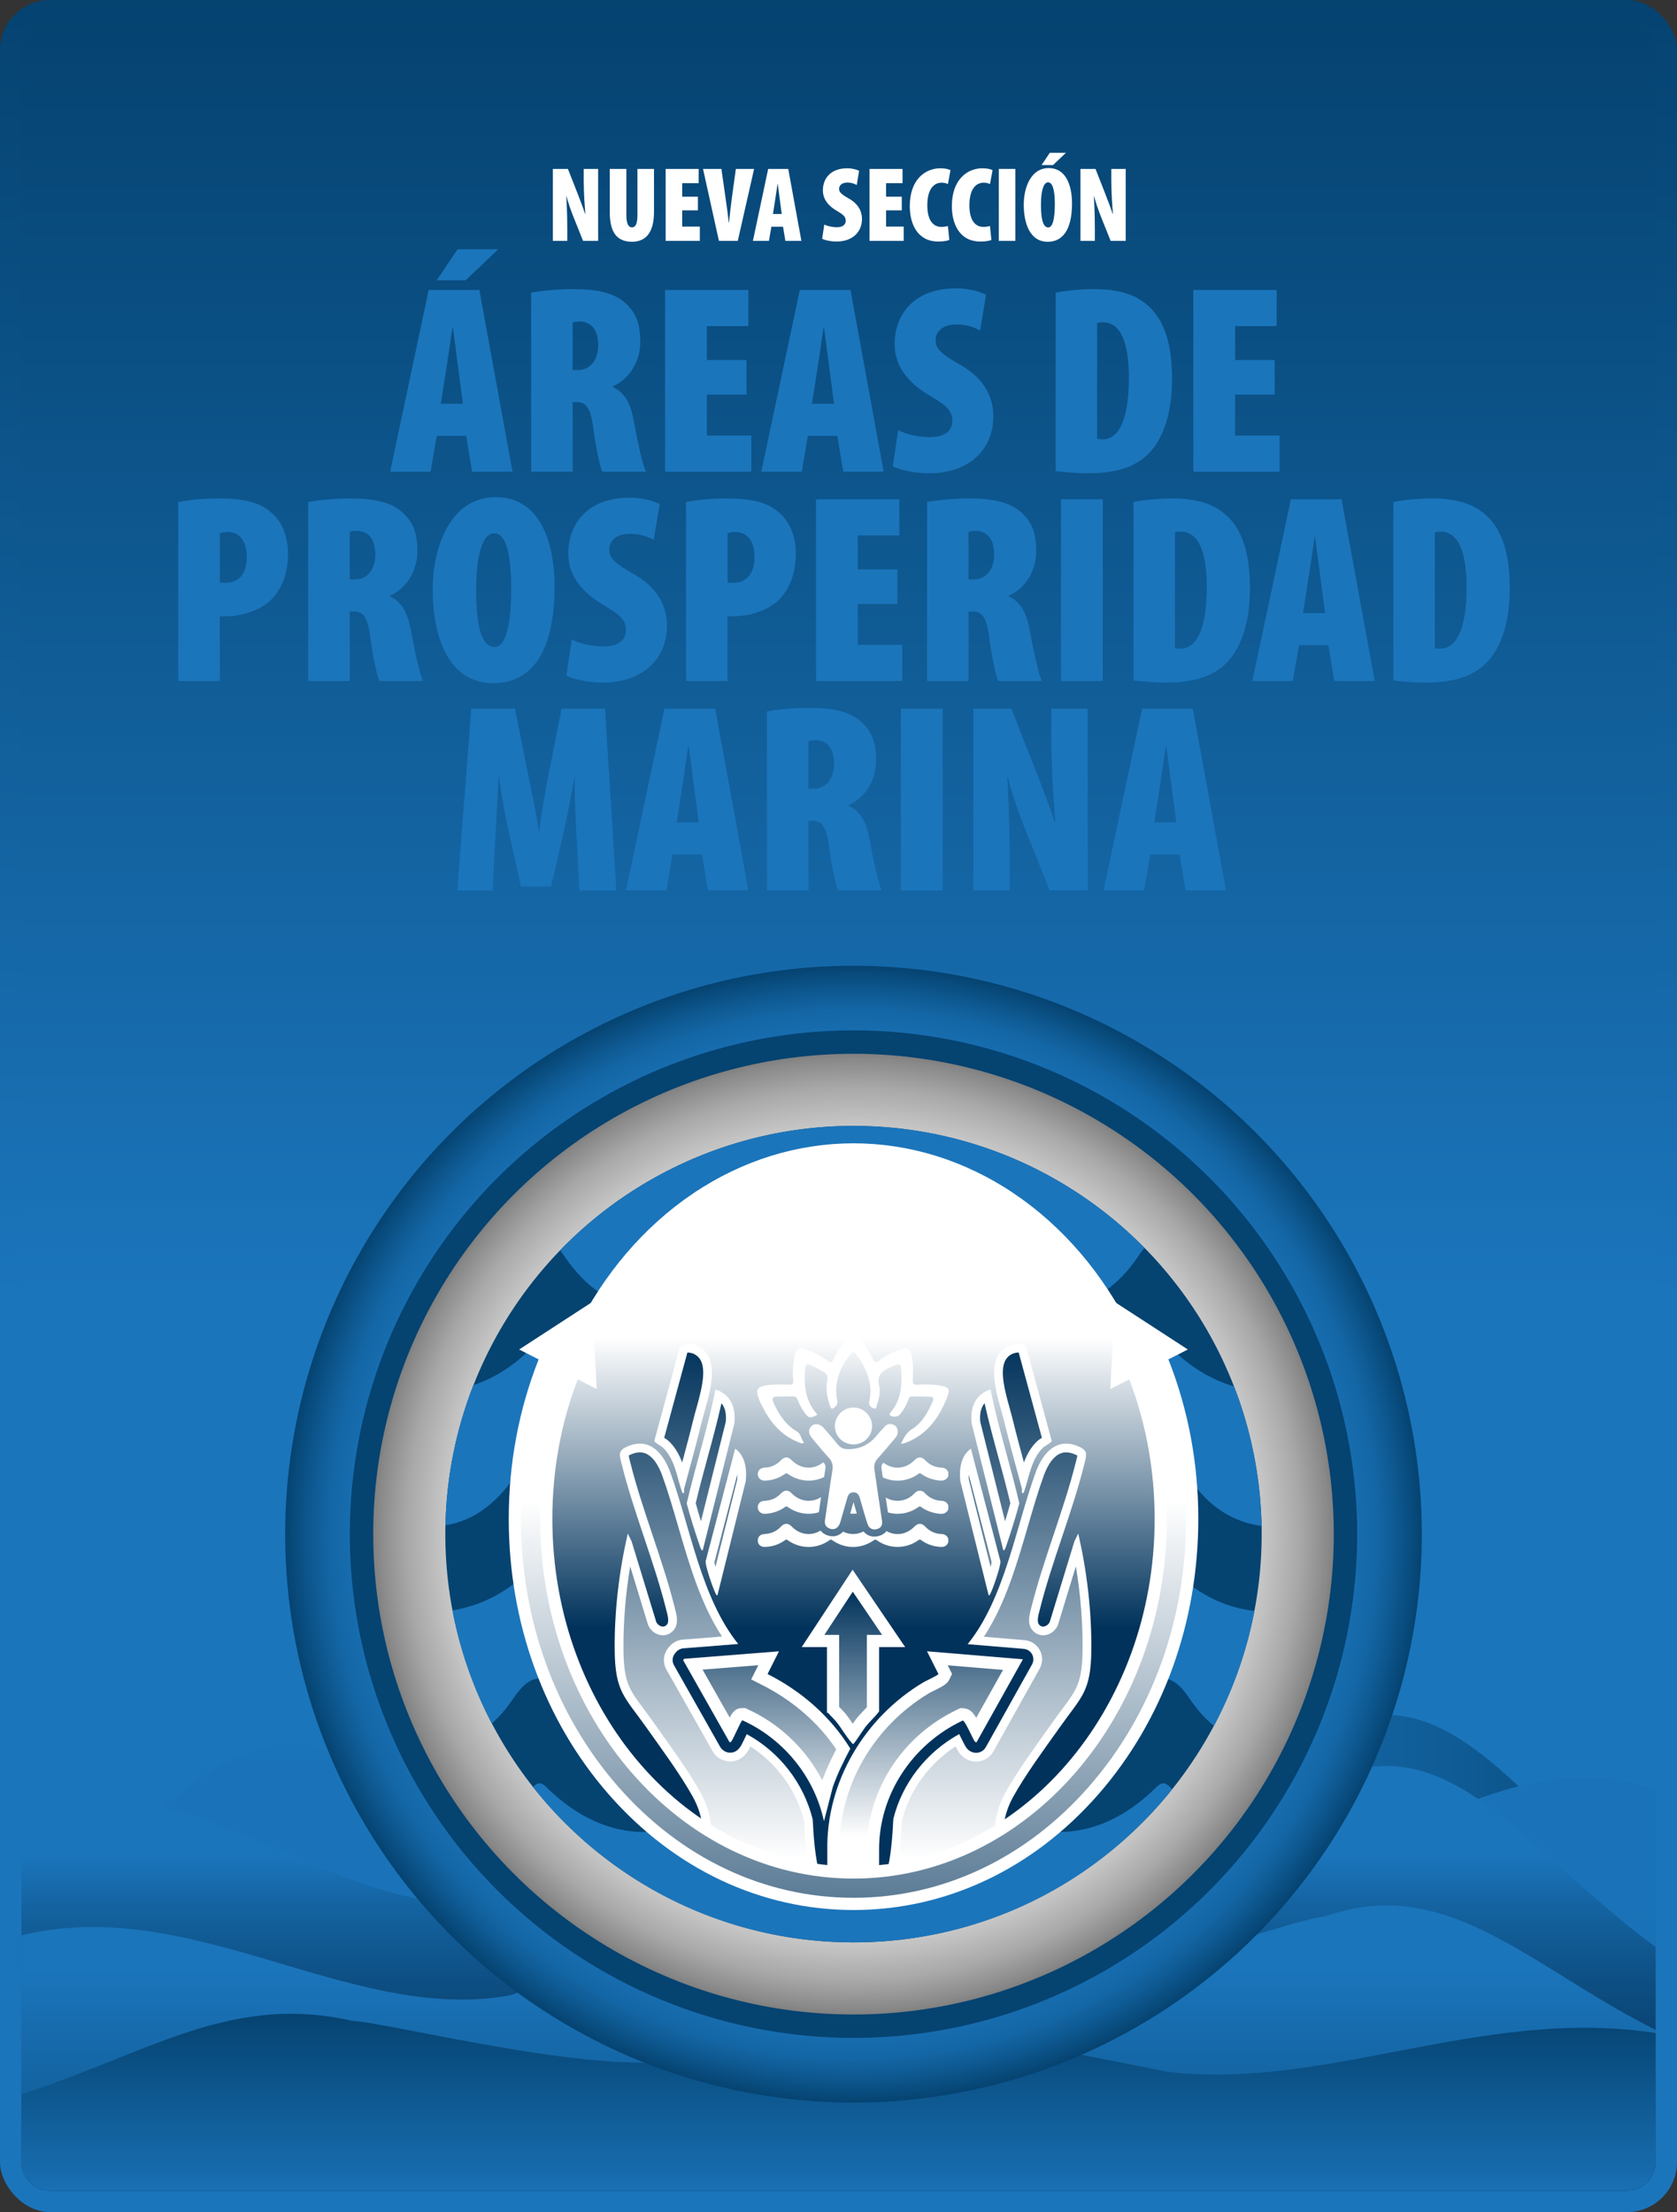 <?xml version="1.0" encoding="UTF-8"?>
<svg xmlns="http://www.w3.org/2000/svg" xmlns:xlink="http://www.w3.org/1999/xlink" viewBox="0 0 783.25 1033">
  <rect x="0" y="0" width="783.25" height="1033" fill="#333333" stroke="none"/>
  <defs>
    <style>
      .cls-1 {
        fill: url(#linear-gradient-2);
      }

      .cls-1, .cls-2, .cls-3, .cls-4, .cls-5, .cls-6, .cls-7, .cls-8, .cls-9, .cls-10, .cls-11, .cls-12, .cls-13, .cls-14, .cls-15 {
        mix-blend-mode: multiply;
      }

      .cls-2 {
        fill: url(#linear-gradient-9);
      }

      .cls-3 {
        fill: url(#linear-gradient-13);
      }

      .cls-4 {
        fill: url(#linear-gradient-20);
      }

      .cls-16 {
        fill: #fff;
      }

      .cls-5 {
        fill: url(#linear-gradient-16);
      }

      .cls-17 {
        fill: none;
      }

      .cls-18 {
        fill: url(#linear-gradient-4);
      }

      .cls-6 {
        fill: url(#linear-gradient-12);
      }

      .cls-19 {
        fill: url(#radial-gradient);
      }

      .cls-20 {
        fill: url(#linear-gradient-3);
      }

      .cls-21 {
        fill: url(#linear-gradient-5);
      }

      .cls-22 {
        isolation: isolate;
      }

      .cls-7 {
        fill: url(#linear-gradient-8);
      }

      .cls-23 {
        fill: #1b75bb;
      }

      .cls-24 {
        fill: url(#radial-gradient-2);
      }

      .cls-8 {
        fill: url(#linear-gradient-10);
      }

      .cls-9 {
        fill: url(#linear-gradient-18);
      }

      .cls-25 {
        fill: url(#linear-gradient-7);
      }

      .cls-10 {
        fill: url(#linear-gradient-11);
      }

      .cls-11 {
        fill: #054371;
      }

      .cls-26 {
        fill: url(#linear-gradient-6);
      }

      .cls-12 {
        fill: url(#linear-gradient-17);
      }

      .cls-13 {
        fill: url(#linear-gradient-15);
      }

      .cls-14 {
        fill: url(#linear-gradient-19);
      }

      .cls-27 {
        fill: url(#linear-gradient);
      }

      .cls-15 {
        fill: url(#linear-gradient-14);
      }

      .cls-28 {
        clip-path: url(#clippath);
      }
    </style>
    <linearGradient id="linear-gradient" x1="391.63" y1="1349.9" x2="391.63" y2="433.45" gradientTransform="translate(0 -433.29)" gradientUnits="userSpaceOnUse">
      <stop offset=".34" stop-color="#1b75bb"/>
      <stop offset="1" stop-color="#054371"/>
    </linearGradient>
    <linearGradient id="linear-gradient-2" x1="391.63" y1="1342.15" x2="391.63" y2="443.45" gradientTransform="translate(-558.17 908.13) rotate(-90)" xlink:href="#linear-gradient"/>
    <clipPath id="clippath">
      <path class="cls-17" d="M-101.5,134.88h986.24c7.38,0,13.38,5.99,13.38,13.38v736.49c0,7.38-5.99,13.38-13.38,13.38H-101.5c-7.38,0-13.38-6-13.38-13.38V148.25c0-7.38,5.99-13.38,13.38-13.38Z" transform="translate(908.13 124.88) rotate(90)"/>
    </clipPath>
    <linearGradient id="linear-gradient-3" x1=".25" y1="916.9" x2="783.25" y2="916.9" gradientUnits="userSpaceOnUse">
      <stop offset="0" stop-color="#1b75bb"/>
      <stop offset=".48" stop-color="#1a73b9"/>
      <stop offset=".65" stop-color="#186fb2"/>
      <stop offset=".77" stop-color="#1467a6"/>
      <stop offset=".87" stop-color="#0f5b95"/>
      <stop offset=".96" stop-color="#094d7f"/>
      <stop offset="1" stop-color="#054371"/>
    </linearGradient>
    <linearGradient id="linear-gradient-4" x1="391.75" y1="653.69" x2="391.75" y2="1117.63" xlink:href="#linear-gradient-3"/>
    <linearGradient id="linear-gradient-5" x1="391.75" y1="866.76" x2="391.75" y2="1098.47" gradientUnits="userSpaceOnUse">
      <stop offset="0" stop-color="#1b75bb"/>
      <stop offset=".1" stop-color="#1463a1"/>
      <stop offset=".26" stop-color="#0d4e82"/>
      <stop offset=".42" stop-color="#073e6a"/>
      <stop offset=".59" stop-color="#033259"/>
      <stop offset=".78" stop-color="#002b4f"/>
      <stop offset="1" stop-color="#00294c"/>
    </linearGradient>
    <linearGradient id="linear-gradient-6" x1="391.75" y1="918.74" x2="391.75" y2="1077.99" gradientUnits="userSpaceOnUse">
      <stop offset="0" stop-color="#1b75bb"/>
      <stop offset="1" stop-color="#054371"/>
    </linearGradient>
    <linearGradient id="linear-gradient-7" x1="391.75" y1="1032.98" x2="391.75" y2="940.4" xlink:href="#linear-gradient-6"/>
    <radialGradient id="radial-gradient" cx="398.63" cy="716.41" fx="398.63" fy="716.41" r="265.43" gradientUnits="userSpaceOnUse">
      <stop offset=".63" stop-color="#1b75bb"/>
      <stop offset=".81" stop-color="#1a73b9"/>
      <stop offset=".87" stop-color="#186fb2"/>
      <stop offset=".92" stop-color="#1467a6"/>
      <stop offset=".95" stop-color="#0f5b95"/>
      <stop offset=".98" stop-color="#094d7f"/>
      <stop offset="1" stop-color="#054371"/>
    </radialGradient>
    <radialGradient id="radial-gradient-2" cx="398.63" cy="716.41" fx="398.63" fy="716.41" r="224.32" gradientUnits="userSpaceOnUse">
      <stop offset="0" stop-color="#fff"/>
      <stop offset=".43" stop-color="#fdfdfd"/>
      <stop offset=".58" stop-color="#f6f6f6"/>
      <stop offset=".69" stop-color="#eaeaea"/>
      <stop offset=".78" stop-color="#d9d9d9"/>
      <stop offset=".86" stop-color="#c3c3c3"/>
      <stop offset=".93" stop-color="#a8a8a8"/>
      <stop offset=".99" stop-color="#888"/>
      <stop offset="1" stop-color="gray"/>
    </radialGradient>
    <linearGradient id="linear-gradient-8" x1="398.63" y1="624.68" x2="398.63" y2="760.21" gradientUnits="userSpaceOnUse">
      <stop offset="0" stop-color="#fff"/>
      <stop offset="1" stop-color="#00325b"/>
    </linearGradient>
    <linearGradient id="linear-gradient-9" x1="319.33" y1="868.2" x2="319.33" y2="626.63" xlink:href="#linear-gradient-8"/>
    <linearGradient id="linear-gradient-10" x1="332.01" y1="868.2" x2="332.01" y2="626.63" xlink:href="#linear-gradient-8"/>
    <linearGradient id="linear-gradient-11" x1="339.03" y1="868.2" x2="339.03" y2="626.63" xlink:href="#linear-gradient-8"/>
    <linearGradient id="linear-gradient-12" x1="477.49" y1="868.2" x2="477.49" y2="626.63" xlink:href="#linear-gradient-8"/>
    <linearGradient id="linear-gradient-13" x1="464.81" y1="868.2" x2="464.81" y2="626.63" xlink:href="#linear-gradient-8"/>
    <linearGradient id="linear-gradient-14" x1="457.79" y1="868.2" x2="457.79" y2="626.63" xlink:href="#linear-gradient-8"/>
    <linearGradient id="linear-gradient-15" x1="462.51" y1="868.2" x2="462.51" y2="626.63" xlink:href="#linear-gradient-8"/>
    <linearGradient id="linear-gradient-16" x1="334.31" y1="868.2" x2="334.31" y2="626.63" xlink:href="#linear-gradient-8"/>
    <linearGradient id="linear-gradient-17" x1="398.63" y1="700.67" x2="398.63" y2="990.85" xlink:href="#linear-gradient-8"/>
    <linearGradient id="linear-gradient-18" x1="430.27" y1="857.73" x2="430.27" y2="742.59" xlink:href="#linear-gradient-8"/>
    <linearGradient id="linear-gradient-19" x1="359.34" y1="857.73" x2="359.34" y2="742.59" xlink:href="#linear-gradient-8"/>
    <linearGradient id="linear-gradient-20" x1="398.5" y1="857.73" x2="398.5" y2="742.59" xlink:href="#linear-gradient-8"/>
  </defs>
  <g class="cls-22">
    <g id="Capa_2" data-name="Capa 2">
      <g id="Layer_1" data-name="Layer 1">
        <g>
          <rect class="cls-27" x="0" y="0" width="783.25" height="1033" rx="23.38" ry="23.38"/>
          <path class="cls-1" d="M-101.5,134.88h986.24c7.38,0,13.38,5.99,13.38,13.38v736.49c0,7.38-5.99,13.38-13.38,13.38H-101.5c-7.38,0-13.38-6-13.38-13.38V148.25c0-7.38,5.99-13.38,13.38-13.38Z" transform="translate(908.13 124.88) rotate(90)"/>
        </g>
        <g>
          <path class="cls-16" d="M258.22,112.5v-33.62h7.03l4.74,12.07c.85,2.15,2.44,6.38,3.29,8.98h.1c-.2-2.74-.75-9.28-.75-15.61v-5.44h6.73v33.62h-7.03l-4.54-11.32c-1.05-2.59-2.59-7.03-3.19-9.53h-.1c.15,2.89.45,8.48.45,15.06v5.79h-6.73Z"/>
          <path class="cls-16" d="M292.54,78.88v21.55c0,4.44,1.2,5.74,2.59,5.74s2.59-1,2.59-5.74v-21.55h7.73v20.15c0,8.63-3.14,13.87-10.28,13.87-7.88,0-10.38-5.54-10.38-13.97v-20.05h7.73Z"/>
          <path class="cls-16" d="M325.96,98.24h-7.33v7.58h8.23v6.68h-15.96v-33.62h15.41v6.68h-7.68v6.29h7.33v6.38Z"/>
          <path class="cls-16" d="M335.78,112.5l-7.43-33.62h8.58l2,13.97c.5,3.54,1.05,7.33,1.45,11.12h.1c.4-3.84.8-7.58,1.3-11.27l1.9-13.82h8.53l-7.63,33.62h-8.78Z"/>
          <path class="cls-16" d="M360.28,105.87l-1.15,6.63h-7.48l7.13-33.62h9.38l6.14,33.62h-7.48l-1.1-6.63h-5.44ZM365.11,99.93l-.85-6.38c-.25-1.9-.7-5.54-1-7.63h-.1c-.35,2.1-.85,5.84-1.15,7.63l-1,6.38h4.09Z"/>
          <path class="cls-16" d="M384.97,104.82c1.45.8,3.89,1.3,5.84,1.3,2.89,0,4.19-1.3,4.19-2.99,0-2.09-1.4-3.04-4.34-4.79-5.44-3.24-6.33-6.93-6.33-9.43,0-5.54,3.59-10.33,11.37-10.33,2.29,0,4.49.6,5.54,1.2l-1.1,6.63c-1-.6-2.44-1.15-4.39-1.15-2.59,0-3.84,1.35-3.84,2.89,0,1.45.7,2.39,4.49,4.54,4.64,2.59,6.19,6.14,6.19,9.58,0,6.33-4.74,10.52-11.82,10.52-2.89,0-5.59-.65-6.78-1.3l1-6.68Z"/>
          <path class="cls-16" d="M421.18,98.24h-7.33v7.58h8.23v6.68h-15.96v-33.62h15.41v6.68h-7.68v6.29h7.33v6.38Z"/>
          <path class="cls-16" d="M443.38,112.05c-.9.4-2.79.75-5.14.75-9.48,0-13.32-7.83-13.32-16.56,0-12.42,7.23-17.66,14.27-17.66,2.44,0,4.09.5,4.74.9l-1.2,6.48c-.75-.35-1.6-.65-2.89-.65-3.79,0-6.73,3.09-6.73,10.58,0,7.03,2.74,10.08,6.63,10.08.95,0,2.19-.2,2.99-.4l.65,6.48Z"/>
          <path class="cls-16" d="M463.03,112.05c-.9.4-2.79.75-5.14.75-9.48,0-13.32-7.83-13.32-16.56,0-12.42,7.23-17.66,14.27-17.66,2.44,0,4.09.5,4.74.9l-1.2,6.48c-.75-.35-1.6-.65-2.89-.65-3.79,0-6.73,3.09-6.73,10.58,0,7.03,2.74,10.08,6.63,10.08.95,0,2.19-.2,2.99-.4l.65,6.48Z"/>
          <path class="cls-16" d="M474.21,78.88v33.62h-7.73v-33.62h7.73Z"/>
          <path class="cls-16" d="M500.69,94.95c0,12.72-4.59,17.96-11.37,17.96-8.48,0-11.17-8.98-11.17-17.31s3.49-17.11,11.62-17.11c9.13,0,10.92,10.08,10.92,16.46ZM486.18,95.69c0,7.93,1.45,10.52,3.39,10.52,2.09,0,3.09-3.99,3.09-10.87,0-5.79-.8-10.18-3.14-10.18-1.9,0-3.34,3.14-3.34,10.53ZM497.85,71.35l-6.04,5.74h-5.34l3.84-5.74h7.53Z"/>
          <path class="cls-16" d="M504.63,112.5v-33.62h7.03l4.74,12.07c.85,2.15,2.44,6.38,3.29,8.98h.1c-.2-2.74-.75-9.28-.75-15.61v-5.44h6.73v33.62h-7.03l-4.54-11.32c-1.05-2.59-2.59-7.03-3.19-9.53h-.1c.15,2.89.45,8.48.45,15.06v5.79h-6.73Z"/>
          <path class="cls-23" d="M204,203.52l-2.9,16.74h-18.88l18-84.85h23.67l15.48,84.85h-18.88l-2.77-16.74h-13.72ZM232.7,116.41l-15.23,14.48h-13.47l9.69-14.48h19.01ZM216.21,188.54l-2.14-16.11c-.63-4.78-1.76-13.97-2.52-19.26h-.25c-.88,5.29-2.14,14.73-2.9,19.26l-2.52,16.11h10.32Z"/>
          <path class="cls-23" d="M248.06,136.67c5.66-1.01,12.84-1.64,19.76-1.64,9.32,0,18.25,1.13,24.17,6.42,5.54,4.91,7.05,10.57,7.05,18.13,0,8.31-4.15,16.87-12.84,20.9v.25c5.54,2.52,8.31,7.55,9.82,15.86,1.51,8.43,4.03,20.39,5.67,23.67h-20.39c-1.01-2.27-3.02-11.08-4.15-20.02-1.26-10.07-3.52-12.46-7.8-12.46h-1.89v32.48h-19.39v-83.59ZM267.44,172.8h2.52c6.29,0,9.44-5.41,9.44-11.58s-2.39-10.83-8.43-11.08c-1.26,0-2.77.13-3.53.5v22.16Z"/>
          <path class="cls-23" d="M348.64,184.26h-18.5v19.13h20.77v16.87h-40.28v-84.85h38.9v16.87h-19.39v15.86h18.5v16.11Z"/>
          <path class="cls-23" d="M377.34,203.52l-2.9,16.74h-18.88l18-84.85h23.67l15.48,84.85h-18.88l-2.77-16.74h-13.72ZM389.55,188.54l-2.14-16.11c-.63-4.78-1.76-13.97-2.52-19.26h-.25c-.88,5.29-2.14,14.73-2.9,19.26l-2.52,16.11h10.32Z"/>
          <path class="cls-23" d="M419.5,200.87c3.65,2.01,9.82,3.27,14.73,3.27,7.3,0,10.57-3.27,10.57-7.55,0-5.29-3.52-7.68-10.95-12.08-13.72-8.18-15.99-17.5-15.99-23.79,0-13.97,9.06-26.06,28.7-26.06,5.79,0,11.33,1.51,13.97,3.02l-2.77,16.74c-2.52-1.51-6.17-2.9-11.08-2.9-6.55,0-9.69,3.4-9.69,7.3,0,3.65,1.76,6.04,11.33,11.46,11.71,6.55,15.61,15.48,15.61,24.17,0,15.99-11.96,26.56-29.83,26.56-7.3,0-14.1-1.64-17.12-3.27l2.52-16.87Z"/>
          <path class="cls-23" d="M493.02,136.67c4.28-.88,11.08-1.64,18.38-1.64,11.46,0,19.39,2.64,25.18,8.06,7.55,6.92,10.83,18.25,10.83,34.12s-4.28,29.08-12.46,36c-5.92,5.16-14.35,7.8-27.06,7.8-5.79,0-11.46-.63-14.85-1.01v-83.34ZM512.41,204.9c.63.25,1.76.25,2.64.25,6.8,0,12.21-7.8,12.21-28.83,0-15.74-3.65-25.81-12.08-25.81-1.01,0-1.89,0-2.77.38v54Z"/>
          <path class="cls-23" d="M595.36,184.26h-18.5v19.13h20.77v16.87h-40.28v-84.85h38.9v16.87h-19.39v15.86h18.5v16.11Z"/>
          <path class="cls-23" d="M83.28,234.43c5.04-1.01,11.96-1.64,18.63-1.64,10.7,0,18.88,1.26,24.92,6.67,5.41,4.66,7.68,11.96,7.68,19.01,0,9.82-3.15,16.87-8.06,21.78-5.54,5.29-14.35,7.55-20.9,7.55h-2.9v30.21h-19.39v-83.59ZM102.67,272.07c.76.13,1.51.13,2.27.13,7.8,0,10.32-5.79,10.32-11.96,0-6.8-2.77-11.83-9.06-11.83-1.26,0-2.64.25-3.53.63v23.04Z"/>
          <path class="cls-23" d="M143.95,234.43c5.66-1.01,12.84-1.64,19.76-1.64,9.32,0,18.25,1.13,24.17,6.42,5.54,4.91,7.05,10.57,7.05,18.13,0,8.31-4.15,16.87-12.84,20.9v.25c5.54,2.52,8.31,7.55,9.82,15.86,1.51,8.43,4.03,20.39,5.67,23.67h-20.39c-1.01-2.27-3.02-11.08-4.15-20.02-1.26-10.07-3.52-12.46-7.8-12.46h-1.89v32.48h-19.39v-83.59ZM163.34,270.56h2.52c6.29,0,9.44-5.41,9.44-11.58s-2.39-10.83-8.43-11.08c-1.26,0-2.77.13-3.53.5v22.16Z"/>
          <path class="cls-23" d="M259.01,273.71c0,32.1-11.58,45.32-28.7,45.32-21.4,0-28.2-22.66-28.2-43.68s8.81-43.18,29.33-43.18c23.04,0,27.57,25.43,27.57,41.54ZM222.38,275.6c0,20.02,3.65,26.56,8.56,26.56,5.29,0,7.81-10.07,7.81-27.44,0-14.6-2.01-25.68-7.93-25.68-4.78,0-8.43,7.93-8.43,26.56Z"/>
          <path class="cls-23" d="M267.06,298.63c3.65,2.01,9.82,3.27,14.73,3.27,7.3,0,10.57-3.27,10.57-7.55,0-5.29-3.52-7.68-10.95-12.08-13.72-8.18-15.99-17.5-15.99-23.79,0-13.97,9.06-26.06,28.7-26.06,5.79,0,11.33,1.51,13.97,3.02l-2.77,16.74c-2.52-1.51-6.17-2.9-11.08-2.9-6.55,0-9.69,3.4-9.69,7.3,0,3.65,1.76,6.04,11.33,11.46,11.71,6.55,15.61,15.48,15.61,24.17,0,15.99-11.96,26.56-29.83,26.56-7.3,0-14.1-1.64-17.12-3.27l2.52-16.87Z"/>
          <path class="cls-23" d="M320.44,234.43c5.04-1.01,11.96-1.64,18.63-1.64,10.7,0,18.88,1.26,24.92,6.67,5.41,4.66,7.68,11.96,7.68,19.01,0,9.82-3.15,16.87-8.06,21.78-5.54,5.29-14.35,7.55-20.9,7.55h-2.9v30.21h-19.39v-83.59ZM339.82,272.07c.76.13,1.51.13,2.27.13,7.8,0,10.32-5.79,10.32-11.96,0-6.8-2.77-11.83-9.06-11.83-1.26,0-2.64.25-3.53.63v23.04Z"/>
          <path class="cls-23" d="M419.13,282.02h-18.5v19.13h20.77v16.87h-40.28v-84.85h38.9v16.87h-19.39v15.86h18.5v16.11Z"/>
          <path class="cls-23" d="M432.98,234.43c5.66-1.01,12.84-1.64,19.76-1.64,9.32,0,18.25,1.13,24.17,6.42,5.54,4.91,7.05,10.57,7.05,18.13,0,8.31-4.15,16.87-12.84,20.9v.25c5.54,2.52,8.31,7.55,9.82,15.86,1.51,8.43,4.03,20.39,5.67,23.67h-20.39c-1.01-2.27-3.02-11.08-4.15-20.02-1.26-10.07-3.52-12.46-7.8-12.46h-1.89v32.48h-19.39v-83.59ZM452.36,270.56h2.52c6.29,0,9.44-5.41,9.44-11.58s-2.39-10.83-8.43-11.08c-1.26,0-2.77.13-3.53.5v22.16Z"/>
          <path class="cls-23" d="M515.05,233.17v84.85h-19.51v-84.85h19.51Z"/>
          <path class="cls-23" d="M529.4,234.43c4.28-.88,11.08-1.64,18.38-1.64,11.46,0,19.39,2.64,25.18,8.06,7.55,6.92,10.83,18.25,10.83,34.12s-4.28,29.08-12.46,36c-5.92,5.16-14.35,7.8-27.06,7.8-5.79,0-11.46-.63-14.85-1.01v-83.34ZM548.79,302.66c.63.25,1.76.25,2.64.25,6.8,0,12.21-7.8,12.21-28.83,0-15.74-3.65-25.81-12.08-25.81-1.01,0-1.89,0-2.77.38v54Z"/>
          <path class="cls-23" d="M606.69,301.28l-2.9,16.74h-18.88l18-84.85h23.67l15.48,84.85h-18.88l-2.77-16.74h-13.72ZM618.9,286.3l-2.14-16.11c-.63-4.78-1.76-13.97-2.52-19.26h-.25c-.88,5.29-2.14,14.73-2.9,19.26l-2.52,16.11h10.32Z"/>
          <path class="cls-23" d="M650.75,234.43c4.28-.88,11.08-1.64,18.38-1.64,11.46,0,19.39,2.64,25.18,8.06,7.55,6.92,10.83,18.25,10.83,34.12s-4.28,29.08-12.46,36c-5.92,5.16-14.35,7.8-27.06,7.8-5.79,0-11.46-.63-14.85-1.01v-83.34ZM670.13,302.66c.63.25,1.76.25,2.64.25,6.8,0,12.21-7.8,12.21-28.83,0-15.74-3.65-25.81-12.08-25.81-1.01,0-1.89,0-2.77.38v54Z"/>
          <path class="cls-23" d="M269.21,389.09c-.38-6.8-.88-16.99-.76-25.93h-.25c-1.38,8.94-3.65,19.51-4.78,24.67l-6.04,26.18h-14.1l-5.79-26.18c-1.13-5.16-3.27-15.74-4.41-24.67h-.25c-.38,8.94-1.01,19.13-1.38,25.93l-1.38,26.69h-16.49l6.55-84.85h20.39l5.41,27.19c2.14,10.57,4.28,20.39,5.67,29.96h.25c1.13-9.32,3.02-19.51,5.04-29.96l5.41-27.19h20.27l5.29,84.85h-17.25l-1.38-26.69Z"/>
          <path class="cls-23" d="M314.14,399.03l-2.9,16.74h-18.88l18-84.85h23.67l15.48,84.85h-18.88l-2.77-16.74h-13.72ZM326.36,384.05l-2.14-16.11c-.63-4.78-1.76-13.97-2.52-19.26h-.25c-.88,5.29-2.14,14.73-2.9,19.26l-2.52,16.11h10.32Z"/>
          <path class="cls-23" d="M358.2,332.19c5.66-1.01,12.84-1.64,19.76-1.64,9.32,0,18.25,1.13,24.17,6.42,5.54,4.91,7.05,10.57,7.05,18.13,0,8.31-4.15,16.87-12.84,20.9v.25c5.54,2.52,8.31,7.55,9.82,15.86,1.51,8.43,4.03,20.39,5.67,23.67h-20.39c-1.01-2.27-3.02-11.08-4.15-20.02-1.26-10.07-3.52-12.46-7.8-12.46h-1.89v32.48h-19.39v-83.59ZM377.59,368.32h2.52c6.29,0,9.44-5.41,9.44-11.58s-2.39-10.83-8.43-11.08c-1.26,0-2.77.13-3.53.5v22.16Z"/>
          <path class="cls-23" d="M440.28,330.93v84.85h-19.51v-84.85h19.51Z"/>
          <path class="cls-23" d="M454.63,415.78v-84.85h17.75l11.96,30.46c2.14,5.41,6.17,16.11,8.31,22.66h.25c-.5-6.92-1.89-23.42-1.89-39.4v-13.72h16.99v84.85h-17.75l-11.46-28.58c-2.64-6.55-6.55-17.75-8.06-24.04h-.25c.38,7.3,1.13,21.4,1.13,38.02v14.6h-16.99Z"/>
          <path class="cls-23" d="M537.21,399.03l-2.9,16.74h-18.88l18-84.85h23.67l15.48,84.85h-18.88l-2.77-16.74h-13.72ZM549.42,384.05l-2.14-16.11c-.63-4.78-1.76-13.97-2.52-19.26h-.25c-.88,5.29-2.14,14.73-2.9,19.26l-2.52,16.11h10.32Z"/>
        </g>
        <g class="cls-28">
          <g>
            <path class="cls-20" d="M783.25,902.77c-65.03-47.73-104.14-128.09-164.56-93.56-16.62,1.47-121.66,69.68-159.24,42.53-15.55-7.59-79.79-43.34-97.23-37.53-24.8,4.48-106.69,45.54-123.99,54.63-77.57,22.82-153.67-85.19-237.98-40.93v205.07h783v-130.21Z"/>
            <path class="cls-18" d="M.25,910.53c65.03-44.89,104.14-120.46,164.56-87.98,16.62,1.38,121.66,65.53,159.24,39.99,15.55-7.14,79.79-40.76,97.23-35.29,24.8,4.22,106.69,42.83,123.99,51.37,77.57,21.46,153.67-80.11,237.98-38.49v192.84H.25v-122.45Z"/>
            <path class="cls-21" d="M783.25,916.14c-65.03-42.83-104.14-114.93-164.56-83.95-16.62,1.31-121.66,62.52-159.24,38.16-15.55-6.81-79.79-38.89-97.23-33.67-24.8,4.02-106.69,40.86-123.99,49.02-77.57,20.48-153.67-76.44-237.98-36.73v184h783v-116.83Z"/>
            <path class="cls-26" d="M783.25,952.68c-65.03-29.44-104.14-79-164.56-57.7-16.62.9-121.66,42.97-159.24,26.23-15.55-4.68-79.79-26.73-97.23-23.14-24.8,2.76-106.69,28.09-123.99,33.69-77.57,14.08-153.67-52.53-237.98-25.24v126.47h783v-80.3Z"/>
            <path class="cls-25" d="M.25,981.05c65.03-19.03,104.14-51.08,164.56-37.31,16.62.58,121.66,27.79,159.24,16.96,15.55-3.03,79.79-17.28,97.23-14.97,24.8,1.79,106.69,18.16,123.99,21.79,77.57,9.1,153.67-33.97,237.98-16.32v81.78H.25v-51.92Z"/>
          </g>
        </g>
        <g>
          <g>
            <circle class="cls-19" cx="398.63" cy="716.41" r="265.43"/>
            <circle class="cls-11" cx="398.63" cy="716.41" r="235.24"/>
            <circle class="cls-24" cx="398.63" cy="716.41" r="224.32"/>
          </g>
          <circle class="cls-11" cx="398.63" cy="716.41" r="190.64"/>
          <g>
            <path class="cls-23" d="M546.47,731.68c-2.41-2.5-3.96-2.39-6.35.04-27.27,27.73-62.95,27.87-90.35.34-2.62-2.64-4.27-2.94-7-.13-26.75,27.5-63.51,27.45-90.35-.09-2.54-2.6-4.13-2.54-6.66,0-27.62,27.82-63.14,27.73-90.68-.23-2.48-2.52-4.03-2.21-6.35.19-11.23,11.66-23.82,17.94-37.4,20.23,3.54,18.71,9.8,36.45,18.38,52.8,3.61-3.21,6.99-7.15,10.14-11.85,8.25-12.33,15.96-12.11,24.39.07,20.8,30.03,51.96,30.03,72.69,0,8.5-12.31,15.75-12.29,24.3.07,20.65,29.86,52.18,29.88,72.81.05,8.58-12.41,15.82-12.46,24.3-.17,20.77,30.07,51.91,30.11,72.69.11,8.45-12.21,16.16-12.47,24.39-.16,3.56,5.32,7.42,9.62,11.55,13.01,8.84-16.59,15.29-34.63,18.92-53.69-14.34-1.62-27.58-8.28-39.42-20.56Z"/>
            <path class="cls-23" d="M241.53,687.85c6.4-9.75,14.73-9.36,21.38.6,7.48,11.2,16.17,19.26,26.86,22.33,17.38,4.98,32.65-1.11,45.64-18.36.89-1.18,1.7-2.47,2.56-3.69,7.39-10.49,15.42-10.4,22.6.43,9.21,13.9,20.31,21.9,33.84,23.05,15.38,1.31,28.47-5.86,39.17-21.39,8.85-12.83,16.04-13.17,24.86-.44,20.55,29.64,52.04,29.67,72.47.07,8.7-12.6,16.11-12.79,24.59-.17,9.32,13.86,20.71,20.45,33.7,22.33-.45-22.95-4.96-44.91-12.83-65.19-10.99-3.21-21.24-9.45-30.62-19.2-1.84-1.91-3.17-1.91-5.01.01-13.38,13.96-28.49,21.26-45.01,21.51-16.8.26-32.32-6.51-46.02-20.59-2.65-2.72-4.35-2.74-7.04.01-26.68,27.27-63.36,27.28-90.03.05-2.65-2.71-4.35-2.85-7.04-.1-26.83,27.38-62.83,27.43-90.02.12-2.64-2.65-4.3-2.89-7.03-.1-8.47,8.66-17.67,14.47-27.46,17.69-7.98,20.34-12.56,42.38-13.05,65.43,13.13-2,24.2-10.25,33.49-24.4Z"/>
            <path class="cls-23" d="M546.65,834.7c-2.53-2.59-4.16-2.54-6.69-.02-28.16,27.96-62.94,27.74-91-.56-2.21-2.23-3.59-1.89-5.65.16-28.53,28.33-62.77,28.32-91.36-.05-2.1-2.09-3.47-2.28-5.65-.07-27.98,28.27-62.81,28.46-91,.47-2.45-2.43-4.05-2.43-6.37-.19,34.91,44.22,88.99,72.6,149.71,72.6s113.91-27.93,148.85-71.54c-.27-.27-.55-.53-.82-.81Z"/>
            <path class="cls-23" d="M262.74,585.4c6.72,9.87,14.27,17.84,23.69,21.31,19.56,7.21,36.62.74,50.89-19.84,6.62-9.54,12.97-11.34,19.48-5.24,1.78,1.67,3.3,3.95,4.81,6.13,17.76,25.66,44.56,29.21,65.18,8.59,2.78-2.78,5.18-6.16,7.55-9.59,7.94-11.49,15.58-11.6,23.44-.13,10.89,15.89,23.95,23.83,39.67,22.75,12.45-.86,23.02-7.68,32.03-19.69,1.18-1.58,2.26-3.31,3.43-4.91.54-.74,1.09-1.4,1.65-2.02-34.58-35.18-82.71-57-135.94-57s-102.35,22.28-137.01,58.1c.38.48.75.99,1.13,1.53Z"/>
          </g>
          <g>
            <ellipse class="cls-7" cx="398.63" cy="708.45" rx="149.73" ry="174.55"/>
            <g>
              <path class="cls-16" d="M309.59,675.96c5.56,5.29,6.5,13.53,8.86,20.45.22.65.61,1.35,1.1.51.05-.08-.15-1.21.01-1.83,2.8-10.51,5.73-21.02,8.31-31.58,2.41-9.83,10.04-28.91-1.83-34.82-2.46-1.22-7.16-2.13-8.66.85l-11.77,43.29c.1.84,3.13,2.33,3.98,3.13Z"/>
              <path class="cls-2" d="M318.6,682.94c-1.34-3.58-3.2-7.07-6.2-9.93-.6-.57-1.33-1.04-2.19-1.59l10.83-39.81c.08,0,.17-.01.28-.01,1,0,2.21.38,2.91.73,6.61,3.29,4.24,13.88,1,25.37-.49,1.73-.95,3.36-1.31,4.83-1.66,6.79-3.5,13.68-5.31,20.41Z"/>
              <path class="cls-16" d="M333.97,649.81c-3.56,17.46-9.18,34.83-13.24,52.2,1.75,6.66,3.86,13.39,6.13,19.94.17.49.66,2.19,1.35,2.01l14.77-59.21c.56-4.96-.27-9.97-4.18-13.41-.75-.66-3.32-2.26-4.25-2.31-1.03-.06-.5.35-.59.79Z"/>
              <path class="cls-8" d="M327.39,710.43c-.9-2.92-1.72-5.76-2.45-8.49,1.67-7.04,3.62-14.21,5.51-21.16,2.27-8.35,4.61-16.94,6.52-25.52,1.7,2.05,2.38,4.99,1.99,8.76l-11.58,46.41Z"/>
              <path class="cls-16" d="M334.2,744.09c.21.42.34,1.05.91.79l13.2-53.25c.58-5.39-.15-11.77-4.95-15.14l-13.8,52.63c-.11,2.33,3.41,12.54,4.65,14.97Z"/>
              <path class="cls-10" d="M334.17,731.73c-.25-.92-.44-1.7-.51-2.21l10.74-40.96c0,.86-.05,1.66-.12,2.36l-10.11,40.81Z"/>
              <path class="cls-16" d="M477.26,695.09c.17.62-.03,1.75.01,1.83.49.85.88.14,1.1-.51,2.36-6.92,3.3-15.16,8.86-20.45.85-.81,3.88-2.29,3.98-3.13l-11.77-43.29c-1.5-2.98-6.2-2.08-8.66-.85-11.87,5.91-4.24,24.99-1.83,34.82,2.58,10.56,5.52,21.07,8.31,31.58Z"/>
              <path class="cls-6" d="M478.22,682.94c-1.81-6.72-3.65-13.61-5.31-20.41-.36-1.47-.82-3.1-1.31-4.83-3.25-11.49-5.61-22.08,1-25.37.7-.35,1.91-.73,2.91-.73.11,0,.2,0,.28.01l10.83,39.81c-.85.55-1.59,1.02-2.19,1.58-3.01,2.86-4.86,6.36-6.2,9.93Z"/>
              <path class="cls-16" d="M468.6,723.94c.7.18,1.18-1.51,1.35-2.01,2.26-6.54,4.37-13.28,6.13-19.94-4.06-17.37-9.68-34.74-13.24-52.2-.09-.45.44-.85-.59-.79-.93.05-3.5,1.65-4.25,2.31-3.91,3.44-4.74,8.45-4.18,13.41l14.77,59.21Z"/>
              <path class="cls-3" d="M457.85,664.02c-.38-3.76.29-6.7,1.99-8.76,1.92,8.58,4.25,17.17,6.53,25.52,1.89,6.94,3.84,14.12,5.51,21.15-.73,2.73-1.55,5.57-2.45,8.49l-11.58-46.41Z"/>
              <path class="cls-16" d="M461.71,744.88c.57.26.7-.37.91-.79,1.24-2.43,4.76-12.64,4.65-14.97l-13.8-52.63c-4.8,3.37-5.53,9.75-4.95,15.14l13.2,53.25Z"/>
              <path class="cls-15" d="M452.54,690.93c-.07-.7-.12-1.5-.12-2.36l10.74,40.96c-.07.51-.26,1.28-.51,2.21l-10.11-40.81Z"/>
              <path class="cls-16" d="M503.57,716.13l-1.76,3.62-11.55,37.74c-.98,1.93-3.57,3.02-5.05,1.03-1.15-1.55-.03-5,.43-6.85,5.58-22.41,15.14-45.25,20.74-67.76,1.17-4.72,1.99-6.62-3.14-8.67-10.19-4.06-16.41,3.75-19.53,12.34-9.34,25.66-14.4,58.67-31.76,80.21l26.21,2.19c1.66.14,3.13,1.11,3.91,2.58.78,1.47.76,3.23-.05,4.68l-21.62,38.69c-.29.52-.68.99-1.14,1.37-1.1.92-2.5,1.34-3.94,1.18-1.51-.16-2.88-.93-3.84-2.17-.67-.86-1.28-2.07-2.48-4.52-.27-.55-.63-1.29-1-2.02-15.55,8.59-26.63,23.07-30.75,39.56-.47,9-1.15,17.71-3.07,25.07l55.9-8.15c-2.71-9.53-1.65-18.53,3.13-27.18,5.78-10.45,14.66-22.44,21.66-32.33,10.3-14.57,14.64-16.58,14.84-36.25.18-17.94-2.05-36.95-6.13-54.37Z"/>
              <path class="cls-13" d="M419.39,869.53c1-5.77,1.51-12.17,1.9-19.58,3.62-14.04,12.62-26.37,25.02-34.41.76,1.5,1.3,2.44,1.96,3.29,1.66,2.12,4.01,3.44,6.62,3.71.34.04.68.05,1.01.05,2.18,0,4.3-.77,5.97-2.16.85-.71,1.55-1.55,2.09-2.52l21.62-38.69c1.49-2.67,1.53-5.88.09-8.59-1.44-2.7-4.12-4.47-7.17-4.72l-18.99-1.58c9.94-15.05,15.37-33.71,20.64-51.82,2.43-8.33,4.72-16.2,7.39-23.54,1.46-4.02,4.76-10.76,10.38-10.76,1.17,0,2.45.27,3.81.82.76.3,1.2.54,1.44.69-.07.57-.33,1.58-.54,2.42l-.2.78c-2.76,11.11-6.6,22.57-10.3,33.65-3.74,11.19-7.61,22.76-10.44,34.11-.05.2-.11.42-.17.66-.7,2.65-1.76,6.67.42,9.61,1.28,1.72,3.19,2.7,5.25,2.7,2.74,0,5.37-1.7,6.7-4.32l.16-.31,8.43-27.54c2.19,13.06,3.26,26.31,3.13,38.98-.15,15.11-2.68,18.51-9.44,27.57-1.38,1.85-2.93,3.94-4.65,6.37-1.15,1.62-2.34,3.3-3.57,5.01-6.28,8.79-13.39,18.76-18.33,27.7-4.53,8.21-6.05,16.85-4.51,25.76l-45.73,6.67Z"/>
              <path class="cls-16" d="M348.77,809.8c-.17.37-.34.72-.49,1.02-1.41,2.97-1.99,4.16-2.56,4.94-1.06,1.57-2.4,2.45-4,2.66-1.55.2-3.09-.29-4.33-1.39-.41-.36-.76-.79-1.03-1.26l-21.58-38.15c-1.01-1.79-.8-4.03.54-5.59l.52-.61c.84-.98,2.04-1.59,3.33-1.69l25.61-2.02c-17.31-21.54-22.37-54.5-31.7-80.13-3.13-8.59-9.34-16.4-19.53-12.34-5.14,2.05-4.32,3.95-3.14,8.67,5.6,22.5,15.16,45.35,20.74,67.76.46,1.84,1.58,5.3.43,6.85-1.48,1.99-4.07.9-5.05-1.03l-11.55-37.74-1.76-3.62c-4.08,17.42-6.31,36.43-6.13,54.37.2,19.66,4.53,21.68,14.84,36.25,6.99,9.89,15.88,21.87,21.66,32.33,4.78,8.66,5.84,17.65,3.13,27.18l55.9,8.15c-1.91-7.31-2.59-15.94-3.06-24.86-4.22-16.9-15.48-31.4-30.81-39.74Z"/>
              <path class="cls-5" d="M331.69,862.86c1.53-8.9.02-17.55-4.51-25.76-4.94-8.94-12.06-18.91-18.33-27.7-1.22-1.71-2.42-3.39-3.56-5.01-1.72-2.43-3.28-4.52-4.65-6.37-6.76-9.07-9.29-12.46-9.44-27.57-.13-12.67.95-25.93,3.13-38.98l8.43,27.54.16.31c1.33,2.62,3.96,4.32,6.7,4.32,2.06,0,3.98-.98,5.25-2.7,2.18-2.94,1.12-6.95.42-9.61-.06-.24-.12-.46-.17-.66-2.82-11.35-6.7-22.92-10.44-34.11-3.71-11.08-7.54-22.54-10.3-33.64l-.2-.78c-.21-.84-.47-1.85-.54-2.42.24-.15.68-.39,1.44-.69,1.36-.54,2.64-.82,3.81-.82,5.63,0,8.92,6.74,10.38,10.76,2.67,7.34,4.96,15.21,7.39,23.54,5.26,18.07,10.68,36.67,20.57,51.71l-18.36,1.45c-2.38.19-4.55,1.29-6.11,3.11l-.52.6c-2.45,2.86-2.85,6.97-1,10.25l21.58,38.15c.5.87,1.13,1.65,1.88,2.32,1.79,1.58,4.05,2.45,6.35,2.45.4,0,.8-.03,1.19-.08,1.93-.25,4.67-1.21,6.82-4.37.46-.65.89-1.4,1.45-2.53,12.35,7.96,21.35,20.34,25.01,34.58.34,6.49.83,13.19,1.9,19.37l-45.74-6.67Z"/>
            </g>
            <g>
              <path class="cls-16" d="M355.74,656.17c3.73,7.62,8.81,13.95,16.95,17.22.82.33,1.68.98,2.87.3-1.52-1.53-1.24-3.98-3.39-5.24-5.37-3.14-8.52-8.15-11-13.68-.82-1.83-.09-2.56,1.63-2.62,2.54-.08,5.08-.03,7.62-.07,1.12-.02,1.71.51,2.1,1.53.77,2,1.74,3.91,2.97,5.68,2.11,3.02,2.76,3.18,6.23,1.39-.17-.26-.32-.54-.52-.78-5.16-6.11-5.8-13.33-5.14-20.88.17-1.96.97-2.38,2.79-1.47,1.92.96,3.82,1.92,5.68,2.99,1.68.96,2.24,2.12,1.84,4.1-.81,4.07.03,8.04,1.27,11.93.42,1.31,1.01,1.68,2.17.6.93-.87,1.54-1.67,1.25-3.07-1.75-8.27,1.14-15.27,6.06-21.7.94-1.23,1.67-1.42,2.73-.03,3.13,4.09,5.49,8.49,6.4,13.64.51,2.88.34,5.68-.26,8.49-.4,1.88,1.01,2.83,2.18,3.19,1.31.4,1.23-1.31,1.54-2.18.97-2.73,1.56-5.7.88-8.43-1.29-5.18,1.79-7.09,5.6-8.76.58-.25,1.16-.51,1.75-.76,2.39-.98,2.76-.76,2.93,1.74.51,7.27.09,14.31-4.92,20.25-.32.38-.81.87-.18,1.42,1.09.95,3.71.66,4.67-.55,1.59-2,2.82-4.21,3.74-6.6.31-.82.59-1.72,1.7-1.71,2.85.02,5.71,0,8.56.12,1.24.06,1.82.72,1.21,2.1-2.23,5.08-4.84,9.98-9.65,12.99-2.65,1.66-3.82,3.99-5.2,6.89.77-.12,1.16-.13,1.52-.25.68-.22,1.35-.46,2-.74,9.48-4.16,14.7-11.98,18.23-21.24,1.21-3.18.52-4.24-2.88-4.88-3.69-.69-7.43-.73-11.15-.47-1.91.13-2.25-.49-2.19-2.23.14-3.72.22-7.45-.47-11.15-.59-3.18-2.17-4.18-5.25-3.1-3.46,1.21-6.81,2.75-9.69,5.01-1.96,1.54-2.67.97-3.52-1-1.48-3.44-3.6-6.53-6.08-9.35-1.95-2.22-3.6-2.21-5.59-.03-2.76,3.01-4.88,6.46-6.56,10.16-.63,1.4-1.2,1.53-2.44.6-3.07-2.29-6.47-4.01-10.06-5.33-3.56-1.31-4.97-.54-5.66,3.24-.65,3.6-.97,7.26-.54,10.9.22,1.89-.3,2.32-2.1,2.25-3.8-.13-7.61-.24-11.39.48-3,.57-3.93,2-2.99,4.9.46,1.43,1.04,2.83,1.7,4.18Z"/>
              <path class="cls-16" d="M418.09,671.53c.75-.88,1.29-1.81,1.18-2.92.03-1.59-.62-2.74-1.99-3.31-1.43-.61-2.87-.39-3.96.74-1.43,1.48-2.77,3.06-4.1,4.63q-5.38,6.34-13.66,6.03c-1.72-.06-3-.68-4.09-2-2.22-2.69-4.52-5.32-6.82-7.94-1.73-1.96-4.08-2.27-5.65-.82-1.54,1.42-1.49,3.54.17,5.52,2.6,3.1,5.14,6.26,7.89,9.22,1.69,1.82,2.09,3.67,1.7,6.07-1.26,7.74-2.34,15.5-3.46,23.26-.24,1.66.36,3.01,1.96,3.69,1.4.59,2.8.57,3.96-.62.74-.76,1.11-1.72,1.39-2.72,1.06-3.74,2.12-7.47,3.21-11.2.42-1.43,1.32-2.33,2.93-2.28,1.5.04,2.28.94,2.71,2.26.17.53.31,1.06.47,1.6,1.07,3.65,2.05,7.33,3.26,10.93.73,2.17,2.51,2.98,4.55,2.34,2.05-.64,2.48-2.14,2.17-4.13-1.21-7.9-2.35-15.82-3.53-23.73-.29-1.93.2-3.53,1.52-5.02,2.8-3.14,5.47-6.39,8.21-9.58Z"/>
              <path class="cls-16" d="M398.65,674.5c4.81,0,8.66-3.79,8.67-8.52,0-4.71-3.87-8.64-8.6-8.71-4.79-.08-8.82,3.94-8.79,8.76.03,4.73,3.88,8.48,8.72,8.47Z"/>
              <path class="cls-16" d="M439.68,685.33c-3.03-.09-5.52-1.3-7.6-3.47-1.63-1.7-3.28-1.68-4.95,0-4.22,4.25-10,4.64-14.49,1.19-.08.09-.17.19-.25.29-.67.75-.85,1.35-.71,2.3.21,1.42.42,2.84.63,4.26,2.27,1.06,4.71,1.57,7.3,1.51,3.47-.08,6.64-1.17,9.46-3.23.39-.28.68-.29,1.08,0,2.62,1.89,5.53,2.92,8.76,3.19,1.83.15,3.18-.33,4-2.02v-1.91c-.63-1.38-1.74-2.06-3.22-2.1Z"/>
              <path class="cls-16" d="M357.22,691.42c3.37-.14,6.5-1.07,9.25-3.06.64-.47,1.05-.4,1.66.02,5.09,3.52,11.39,3.97,16.76,1.36.18-1.18.37-2.37.56-3.55.28-1.69-.05-2.4-.85-3.25-.03-.03-.06-.06-.09-.1-4.46,3.64-10.47,3.34-14.67-.91-1.77-1.79-3.37-1.8-5.14.03-1.51,1.57-3.3,2.59-5.41,3.12-.91.23-1.84.15-2.75.33-1.8.35-2.78,1.63-2.6,3.4.16,1.51,1.59,2.67,3.28,2.6Z"/>
              <path class="cls-16" d="M355.93,706.72c.62.21,1.25.22,1.89.17,3.24-.26,6.23-1.25,8.86-3.19.45-.33.75-.33,1.22,0,4.42,3.15,9.68,3.97,14.56,2.47l.13-.87c.29-2.04.59-4.11.89-6.19-.22.15-.45.29-.68.42-4.2,2.33-9.41,1.5-12.9-2.06-1.81-1.85-3.42-1.86-5.21-.02-.53.54-1.08,1.04-1.7,1.48-1.94,1.38-4.14,1.83-6.46,1.99-1.36.1-2.46,1.23-2.59,2.51-.16,1.54.62,2.81,1.99,3.28Z"/>
              <path class="cls-16" d="M439.82,700.85c-3.24-.1-5.91-1.43-8.07-3.83-.35-.39-.82-.64-1.33-.79-1.54-.45-2.58.35-3.58,1.38-3.57,3.65-9,4.2-13.16,1.68.34,2.32.69,4.65,1.04,6.98,4.79,1.37,9.96.53,14.23-2.53.49-.35.81-.35,1.29,0,2.64,1.93,5.63,2.9,8.87,3.17,1.74.14,3.07-.43,3.79-2.11v-1.91c-.64-1.27-1.62-1.99-3.08-2.03Z"/>
              <path class="cls-16" d="M398.63,701.43c-.52,1.78-1.03,3.56-1.55,5.4,1.03.08,2.07.06,3.09-.04-.19-.64-.37-1.28-.55-1.91-.31-1.07-.61-2.14-.93-3.21-.02-.08-.04-.15-.07-.23Z"/>
              <path class="cls-16" d="M439.69,716.35c-2.95-.13-5.48-1.26-7.53-3.44-1.68-1.78-3.39-1.75-5.1-.01-3.71,3.79-8.8,4.48-13.02,2.07-1.04,1.33-2.47,1.96-3.33,2.23-.79.24-1.56.36-2.31.36-2.02,0-3.84-.87-5.1-2.42-3.04,1.59-6.5,1.62-9.55.09-.05.06-.1.12-.15.17-2.02,2.07-4.81,2.57-7.66,1.37-1.12-.47-2.03-1.17-2.7-2.04-4.27,2.66-9.59,2.07-13.39-1.81-1.74-1.78-3.43-1.8-5.16.02-2.11,2.22-4.71,3.29-7.72,3.43-1.87.09-3.07,1.28-3.05,3.07.02,1.73,1.32,2.97,3.18,2.94,3.48-.05,6.66-1.08,9.48-3.13.5-.36.84-.39,1.36-.01,5.79,4.19,13.61,4.2,19.4.03.55-.4.89-.37,1.42,0,5.9,4.17,13.44,4.17,19.32,0,.58-.41.93-.38,1.5.02,5.76,4.13,13.59,4.11,19.33-.05.56-.41.91-.34,1.43.04,2.73,1.97,5.8,2.95,9.15,3.1,1.64.07,2.79-.6,3.41-2.13v-1.74c-.57-1.46-1.64-2.1-3.21-2.17Z"/>
            </g>
            <path class="cls-16" d="M545.69,634.81l9.1-4.63-34.08-22.14-2.14,40.59,8.86-4.51c7.85,20.55,11.85,42.45,11.85,65.19,0,89.47-63.09,162.25-140.65,162.25s-140.65-72.79-140.65-162.25c0-22.75,3.99-44.64,11.85-65.19l8.86,4.51-2.14-40.59-34.08,22.14,9.1,4.63c-9.27,23.46-13.96,48.5-13.96,74.49,0,48.53,16.58,94.22,46.7,128.64,30.45,34.81,71.06,53.99,114.33,53.99s83.87-19.17,114.33-53.99c30.11-34.43,46.7-80.11,46.7-128.64,0-26-4.7-51.03-13.96-74.49Z"/>
            <path class="cls-12" d="M398.63,886.22c-41.6,0-80.68-18.48-110.03-52.04-29.2-33.39-45.29-77.74-45.29-124.89,0-25.25,4.56-49.61,13.56-72.4l1.91-4.83-4.92-2.5,17.51-11.37,1.1,20.85-5.7-2.9-2.26,5.93c-8.11,21.22-12.22,43.84-12.22,67.23,0,92.61,65.65,167.96,146.35,167.96s146.35-75.35,146.35-167.96c0-23.39-4.11-46.01-12.22-67.23l-2.26-5.93-5.7,2.9,1.1-20.85,17.51,11.37-4.92,2.5,1.91,4.83c9,22.79,13.56,47.15,13.56,72.4,0,47.15-16.08,91.5-45.29,124.89-29.35,33.56-68.43,52.04-110.03,52.04Z"/>
            <g>
              <path class="cls-16" d="M432.97,771.12l5.33,10.61c-.33.69-5.91,3.2-7.1,3.91-27.38,16.38-45.45,46.46-44.8,78.79v9.97h24.18v-9.97c-.31-26.29,15.6-49.95,39.09-61,1.11.09,4.64,8.55,5.66,9.87.26.33.61.4.8.24l21.62-38.69-44.79-3.74Z"/>
              <path class="cls-9" d="M392.11,868.7v-4.38c-.6-29.64,15.5-57.91,42.02-73.77.24-.14,1.16-.59,1.83-.92,4.42-2.19,6.43-3.19,7.5-5.44l1.19-2.52-2.01-4.01,25.82,2.15-12.5,22.38c-1.61-2.72-3.19-4.23-5.81-4.44l-1.52-.13-1.38.65c-26.07,12.27-42.7,38.26-42.37,66.23v4.2h-12.77Z"/>
              <path class="cls-16" d="M397.14,816.56c-9.31-15.11-22.85-26.83-38.65-34.83l5.33-10.61-44.25,3.49-.52.61,21.58,38.15c.59.52.82-.03,1.13-.46.84-1.17,4.44-9.59,4.98-9.58,19.28,8.75,33.64,26.39,38.1,47.15l4.11-15.92c2.17-6.25,5.11-12.15,8.19-17.99Z"/>
              <path class="cls-14" d="M384.02,831.4c-7.47-14.52-19.74-26.39-34.92-33.27l-1.12-.51h-1.23c-2.86,0-4.27,1.34-5.95,4.44l-12.67-22.39,26.05-2.06-3.34,6.65,5.08,2.57c14.38,7.28,26.29,17.62,34.63,30.04-2.35,4.57-4.66,9.43-6.53,14.54Z"/>
              <path class="cls-16" d="M386.22,799.8s.44-.04.61.16c1.07,1.27,2.47,2.51,3.52,3.76,2.44,2.91,4.99,7.49,7.32,9.96.27.29.35.79.92.65.48-.12,4.81-6.9,5.72-8.04,1.97-2.47,4.38-4.54,6.27-7.09v-30.05h12.18l-24.55-36.14-23.77,36.14h11.79v30.64Z"/>
              <path class="cls-4" d="M398.29,804.95c-1.14-1.68-2.32-3.41-3.56-4.89-.68-.81-1.39-1.54-2.08-2.24-.25-.25-.49-.5-.72-.74v-33.63h-6.91l13.27-20.17,13.7,20.17h-7.11v33.74c-.56.64-1.18,1.29-1.81,1.96-1.06,1.12-2.16,2.27-3.21,3.6-.35.44-.81,1.11-1.56,2.21Z"/>
            </g>
          </g>
        </g>
      </g>
    </g>
  </g>
</svg>